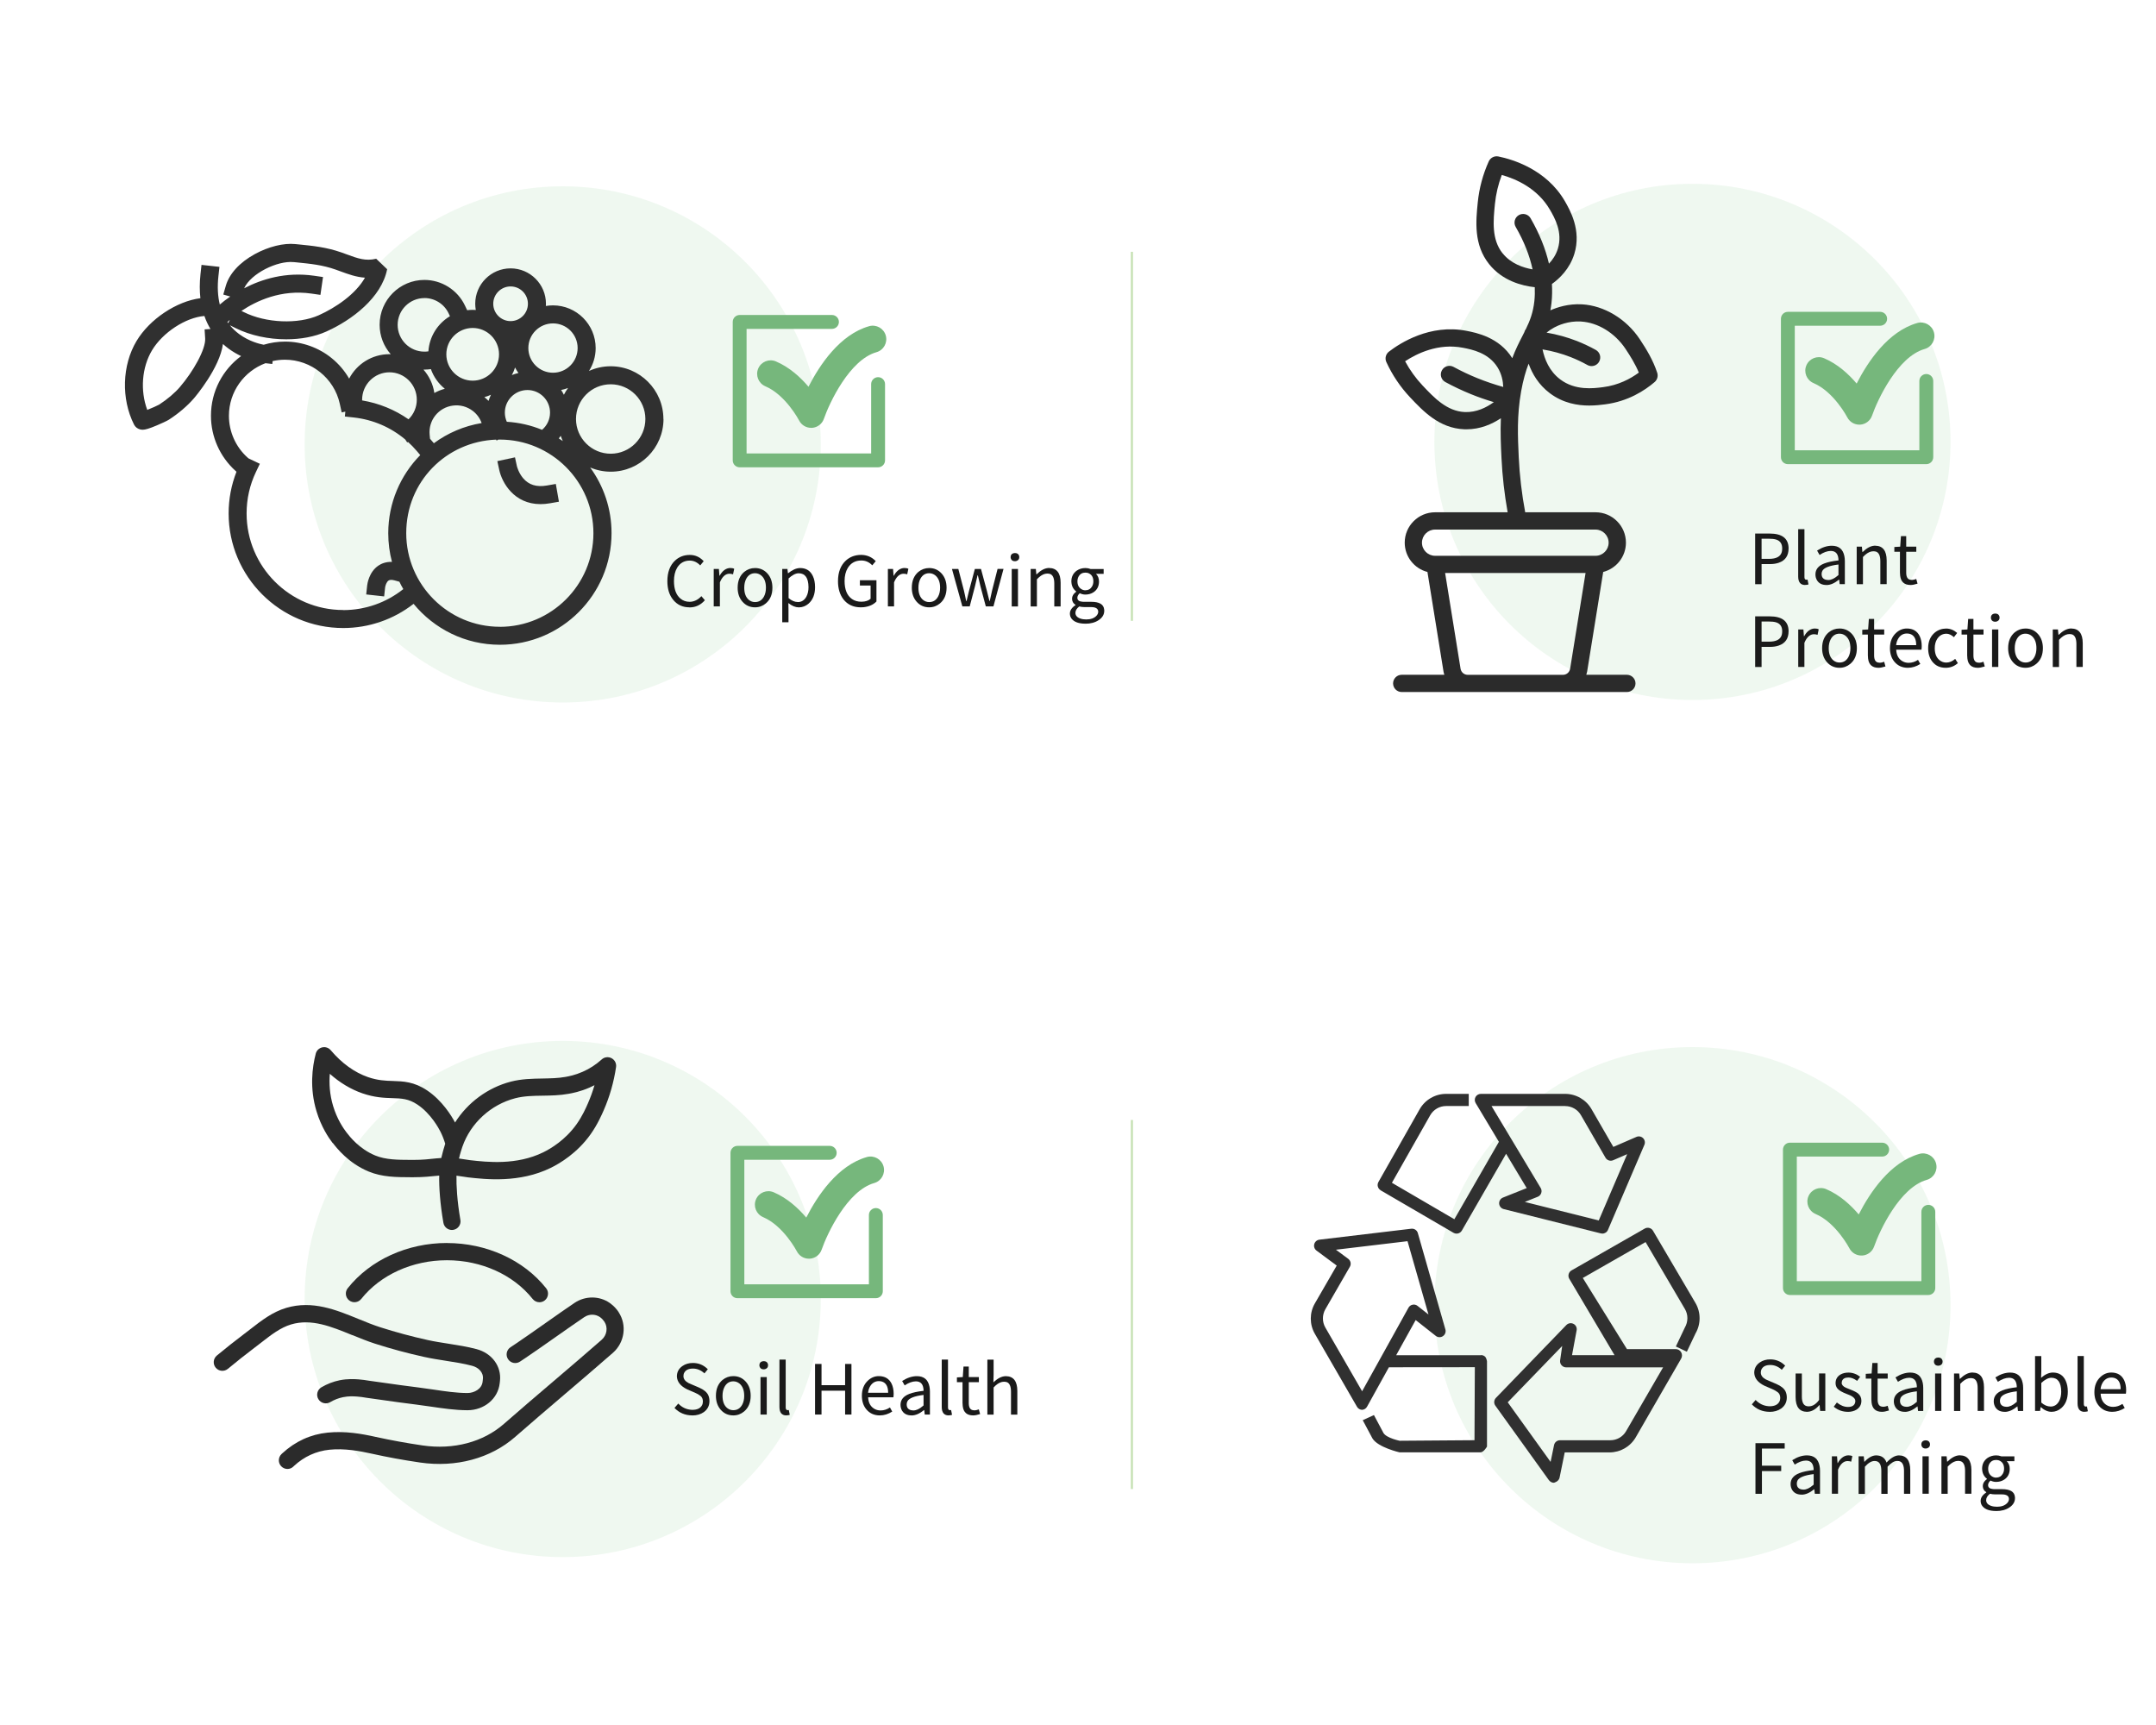 <?xml version="1.0" encoding="UTF-8"?>
<svg id="_圖層_1" data-name="圖層 1" xmlns="http://www.w3.org/2000/svg" viewBox="0 0 500 400">
  <defs>
    <style>
      .cls-1 {
        fill: none;
        stroke: #c7e2b5;
        stroke-miterlimit: 10;
        stroke-width: .5px;
      }

      .cls-2 {
        fill: #303030;
      }

      .cls-3 {
        fill: #76b77c;
      }

      .cls-4 {
        fill: #2b2b2b;
      }

      .cls-5 {
        fill: #1a1a1a;
      }

      .cls-6 {
        fill: #d8efd9;
        opacity: .4;
      }
    </style>
  </defs>
  <circle class="cls-6" cx="392.5" cy="302.65" r="59.85"/>
  <circle class="cls-6" cx="130.5" cy="301.22" r="59.85"/>
  <circle class="cls-6" cx="392.5" cy="102.47" r="59.85"/>
  <circle class="cls-6" cx="130.5" cy="103.05" r="59.85"/>
  <g>
    <path class="cls-4" d="M77.19,265.05c.89,1.15,3.6,4.66,8.31,6.61,3.14,1.3,6.43,1.31,9.62,1.32h.86c2.04.01,4-.19,5.88-.38-.06,2.68.2,6.54.97,10.95.17.97,1.01,1.66,1.97,1.66.11,0,.23,0,.34-.03,1.09-.19,1.82-1.22,1.63-2.31-.76-4.39-.96-8-.91-10.25.6.07,1.13.16,1.6.23.41.07.76.12,1.06.16,4.18.47,11.96,1.34,19.2-2.2,2.12-1.04,6.15-3.43,9.25-7.8,1.6-2.25,2.6-4.56,3.03-5.54,1.4-3.2,2.36-6.58,2.87-10.04.12-.83-.29-1.65-1.04-2.05-.74-.39-1.66-.29-2.28.28-1.33,1.2-2.82,2.17-4.43,2.87-1.77.78-3.24,1.05-3.95,1.18-1.75.32-3.52.34-5.4.38-2.36.04-4.8.08-7.29.72-5.37,1.39-10.04,4.87-12.95,9.48-.78-1.47-2.95-5.09-6.52-7.47-3.01-2-5.49-2.08-7.88-2.16-1.73-.05-3.51-.11-5.8-.9-3.13-1.09-6.04-3.18-8.64-6.24-.48-.57-1.24-.82-1.97-.65-.73.17-1.3.72-1.49,1.44-.82,3.13-1.46,8,.17,13.38,1.09,3.61,2.82,6.17,3.75,7.37ZM106.6,267.98c.18-.63.37-1.31.62-2.04,0-.02.01-.04.02-.05,1.9-5.46,6.59-9.76,12.26-11.23,2.02-.52,4.12-.56,6.35-.59,1.95-.03,3.97-.06,6.04-.44.79-.14,2.65-.48,4.85-1.45.38-.17.76-.35,1.13-.54-.42,1.44-.93,2.85-1.53,4.22-.41.95-1.27,2.92-2.63,4.83-2.59,3.64-5.96,5.65-7.74,6.52-6.19,3.02-12.96,2.27-17,1.81-.24-.03-.52-.08-.85-.13-.48-.08-1.04-.17-1.68-.25.06-.22.11-.44.17-.65ZM76.49,249c2.33,2.07,4.86,3.59,7.54,4.52,2.86.99,5.05,1.06,6.98,1.12,2.16.07,3.72.12,5.79,1.49,3.14,2.09,4.99,5.58,5.33,6.25.46.91.83,1.86,1.12,2.83-.2.61-.35,1.17-.5,1.69-.15.53-.29,1.08-.41,1.62-.24.02-.48.04-.73.06h-.13c-1.87.21-3.65.39-5.48.38h-.88c-2.8-.01-5.69-.02-8.1-1.02-3.72-1.54-5.94-4.41-6.67-5.36-.76-.99-2.18-3.09-3.09-6.09-.83-2.73-.95-5.32-.77-7.52Z"/>
    <path class="cls-4" d="M81.71,309.58c1.71.7,3.48,1.42,5.24,1.99,3.73,1.2,7.57,2.23,11.42,3.08,1.67.37,3.36.63,5.01.89,2.14.33,4.17.65,6.13,1.17,1.36.36,2.66,1.45,2.48,3.07l-.07.63c-.18,1.64-1.92,2.61-3.51,2.61h-.02c-2.58-.01-5.11-.39-7.79-.79-1.16-.17-2.33-.34-3.5-.49-2.8-.34-5.66-.75-8.42-1.14l-3.21-.45-.19-.03c-.42-.07-1.19-.2-2.17-.27-.99-.06-2.49-.16-4.34.21-1.47.3-2.9.85-4.23,1.63-.95.56-1.27,1.79-.71,2.74.56.95,1.79,1.27,2.74.71.95-.56,1.96-.95,3-1.16,1.32-.27,2.45-.2,3.27-.14.77.05,1.39.16,1.76.22.14.02.24.04.31.05l3.2.45c2.78.4,5.66.8,8.5,1.15,1.14.14,2.26.31,3.39.47,2.7.4,5.49.81,8.35.83h.05c3.88,0,7.1-2.65,7.49-6.27l.06-.53c.37-3.39-1.86-6.42-5.43-7.37-2.17-.58-4.39-.92-6.54-1.26-1.65-.26-3.22-.5-4.76-.84-3.72-.82-7.44-1.82-11.06-2.98-1.62-.52-3.24-1.18-4.95-1.88-5.28-2.16-10.75-4.4-16.81-2.61-3.21.95-5.76,2.94-8.23,4.86-.49.38-.98.76-1.47,1.13-2.18,1.64-4.33,3.35-6.41,5.07-.85.71-.97,1.97-.26,2.82.71.85,1.97.96,2.82.26,2.02-1.68,4.13-3.35,6.25-4.95.51-.38,1.01-.78,1.52-1.17,2.27-1.77,4.42-3.44,6.9-4.18,4.71-1.39,9.3.49,14.16,2.48Z"/>
    <path class="cls-4" d="M143.5,304.3c-.51-.78-1.14-1.45-1.87-2-.08-.06-.15-.11-.23-.17-2.39-1.67-5.66-1.68-8.13-.03-1.68,1.12-4.31,2.97-6.85,4.76-2.52,1.77-5.12,3.6-6.75,4.69l-1.29.86c-.92.61-1.17,1.85-.55,2.77.61.92,1.85,1.17,2.77.55l1.29-.86c1.67-1.12,4.3-2.96,6.83-4.74,2.53-1.77,5.14-3.61,6.78-4.71,1.11-.75,2.57-.75,3.63-.01l.11.08c.36.27.67.61.93,1,.86,1.31.59,3.11-.63,4.18-3.15,2.77-7.3,6.31-11.31,9.73-4.02,3.43-8.19,6.98-11.37,9.78-4.8,4.22-11.67,6.04-18.83,5-3.81-.56-7.37-1.21-10.88-1.98-3.26-.73-7.14-1.41-11.15-1-3.97.4-7.51,2.02-10.54,4.81l-.19.18c-.79.77-.81,2.04-.04,2.83.39.4.91.61,1.43.61s1.01-.19,1.39-.57l.12-.12c2.37-2.19,5.14-3.45,8.23-3.77,3.44-.35,6.92.27,9.87.93,3.6.8,7.25,1.47,11.16,2.04,8.32,1.21,16.36-.96,22.05-5.95,3.16-2.78,7.31-6.32,11.32-9.74,4.02-3.43,8.17-6.97,11.35-9.76,2.71-2.38,3.28-6.42,1.33-9.39Z"/>
    <path class="cls-4" d="M103.65,288.23c-9.19,0-17.79,3.92-23.01,10.49-.69.86-.54,2.12.32,2.81.87.69,2.12.54,2.81-.32,4.47-5.62,11.9-8.98,19.88-8.98s15.41,3.36,19.88,8.98c.4.5.98.76,1.57.76.44,0,.88-.14,1.24-.43.86-.69,1.01-1.95.32-2.81-5.22-6.57-13.82-10.49-23.01-10.49Z"/>
  </g>
  <path class="cls-4" d="M354.5,84.33c.85,2.37,2.33,4.9,4.94,6.86,3.08,2.31,6.42,2.85,9.11,2.85,1.48,0,2.77-.16,3.69-.28,5.31-.68,9.18-3.19,11.49-5.17.61-.53.85-1.37.6-2.14-.96-2.94-2.51-5.48-4.05-7.8-3.12-4.69-8.25-7.79-13.39-8.08-3.14-.18-5.78.69-7.34,1.39.1-.55.19-1.12.26-1.73.16-1.44.18-2.91.1-4.38,1.74-1.25,4.11-3.48,5.19-6.96,1.71-5.5-1.03-10.22-2.19-12.24-4.3-7.42-12.22-9.72-15.43-10.37-.91-.18-1.83.29-2.22,1.14-1.37,3.04-2.22,6.23-2.55,9.5-.44,4.38-.98,9.82,2.65,14.35,3.08,3.84,7.57,5,10.57,5.33.04,1.08.02,2.14-.09,3.19-.3,2.72-1.03,4.58-1.97,6.51,0,0,0,0,0,0-.18.21-.29.47-.36.73-.14.28-.28.56-.43.85-.78,1.52-1.61,3.14-2.37,5.18-3.03-4.87-8.37-5.91-10.65-6.35-8.43-1.63-15.36,2.84-17.95,4.83-.74.57-.99,1.57-.6,2.42,1.39,3.02,3.24,5.77,5.49,8.16,3.02,3.2,6.77,7.19,12.56,7.42.18,0,.36.01.53.01,3.2,0,5.91-1.19,7.98-2.57-.14,3.24,0,6.25.14,9.2.2,4.22.69,8.45,1.43,12.61h-16.83c-3.88,0-7.04,3.16-7.04,7.04,0,3.27,2.24,6.02,5.27,6.8l3.72,23.06c.04.27.12.52.2.78h-9.89c-1.1,0-2,.9-2,2s.9,2,2,2h52.22c1.1,0,2-.9,2-2s-.9-2-2-2h-9.41c.08-.25.15-.51.2-.78l3.72-23.06c3.03-.79,5.27-3.53,5.27-6.8,0-3.88-3.16-7.04-7.04-7.04h-16.32c-.79-4.22-1.3-8.52-1.5-12.8-.22-4.73-.45-9.62.56-15.26.47-2.64,1.07-4.68,1.73-6.41ZM366.66,74.56c3.9.22,7.84,2.64,10.29,6.3,1.14,1.71,2.29,3.55,3.11,5.54-1.93,1.43-4.73,2.93-8.32,3.38-2.24.29-6.42.82-9.9-1.8-2.57-1.93-3.65-4.74-4.11-6.96,2.24.37,4.42.96,6.51,1.78,1.33.52,2.64,1.14,3.9,1.84.31.17.64.25.97.25.7,0,1.38-.37,1.75-1.03.54-.97.19-2.18-.78-2.72-1.41-.78-2.89-1.48-4.39-2.07-2.26-.88-4.62-1.53-7.03-1.94.55-.44,1.14-.84,1.76-1.18.88-.48,3.26-1.57,6.23-1.4ZM348.48,58.76c-2.61-3.25-2.17-7.61-1.79-11.46.23-2.29.76-4.55,1.59-6.73,3.15.88,8.26,3.03,11.17,8.07,1.06,1.82,3.02,5.22,1.83,9.05-.45,1.44-1.23,2.57-2.06,3.45-.79-3.44-2.2-6.96-4.26-10.53-.55-.96-1.78-1.28-2.73-.73s-1.28,1.78-.73,2.73c1.95,3.37,3.24,6.66,3.92,9.85-2.16-.37-5.02-1.32-6.93-3.71ZM340.38,156.48c-.83,0-1.53-.6-1.66-1.42l-3.58-22.19h32.57l-3.58,22.19c-.13.82-.83,1.42-1.66,1.42h-22.09ZM373.06,125.84c0,1.67-1.36,3.04-3.04,3.04h-37.21c-1.67,0-3.04-1.36-3.04-3.04s1.36-3.04,3.04-3.04h19.23s0,0,0,0c0,0,0,0,0,0h17.98c1.67,0,3.04,1.36,3.04,3.04ZM339.72,95.55c-4.17-.17-7.17-3.36-9.82-6.17-1.58-1.68-2.94-3.56-4.04-5.61,2.74-1.8,7.71-4.24,13.42-3.13,2.07.4,5.92,1.15,8.03,4.56.95,1.54,1.26,3.16,1.31,4.53-2.04-.57-4.05-1.25-6-2.04-1.88-.76-3.74-1.64-5.52-2.61-.97-.53-2.18-.17-2.71.8-.53.97-.17,2.18.8,2.71,1.91,1.04,3.91,1.98,5.92,2.8,1.74.71,3.52,1.32,5.32,1.86-1.68,1.23-4.02,2.41-6.71,2.3Z"/>
  <g>
    <path class="cls-2" d="M320.18,276.01l16.91,9.86c.22.13.46.19.71.19.12,0,.24-.02.36-.05.36-.1.67-.33.86-.66l10.26-17.81,4.78,7.96-5.51,2.2c-.57.23-.92.79-.88,1.4.04.61.47,1.12,1.06,1.27l22.54,5.64c.11.03.23.04.34.04.55,0,1.07-.33,1.29-.85l8.45-19.73c.23-.53.11-1.15-.3-1.55-.41-.41-1.03-.52-1.55-.29l-5.35,2.32-5.07-8.78c-1.25-2.17-3.59-3.52-6.1-3.52h-19.55c-.51,0-.98.27-1.23.71-.25.44-.24.98.02,1.42l5.39,8.99-10.33,17.95-14.48-8.45,8.88-15.66c.75-1.32,2.16-2.14,3.68-2.14h5.26v-2.82h-5.26c-2.53,0-4.88,1.37-6.13,3.57l-9.56,16.87c-.38.67-.15,1.52.52,1.91ZM362.98,256.48c1.51,0,2.91.81,3.66,2.11l5.69,9.86c.36.62,1.12.87,1.78.59l3.25-1.41-6.59,15.37-17.15-4.29,3-1.2c.38-.15.68-.47.81-.86.13-.39.09-.82-.13-1.18l-11.4-19h17.06Z"/>
    <path class="cls-2" d="M343.43,314.25h-19.64l4.52-8.15,4.66,3.67c.48.38,1.15.4,1.66.06.51-.34.74-.97.57-1.56l-6.39-22.34c-.19-.67-.84-1.09-1.52-1.01l-21.31,2.54c-.57.07-1.05.48-1.19,1.04-.15.56.06,1.15.52,1.49l4.69,3.48-5.07,8.77c-1.26,2.18-1.26,4.87,0,7.05l9.78,16.93c.25.44.72.7,1.22.7,0,0-.13,0-.12,0,.51,0,.98-.28,1.22-.73l5.07-9.14,19.93-.02-.08,16.93-17.35.13s-3.02-.61-3.75-1.79l-2.22-4.17-2.6,1.19,2.27,4.25c1.29,2.07,6.28,3.21,6.28,3.21h18.74c.79,0,1.53-1.34,1.53-1.34v-19.82s-.15-.74-.41-1c-.26-.26-.62-.41-1-.39ZM315.89,322.61l-8.53-14.78c-.75-1.3-.75-2.92,0-4.23l5.69-9.86c.36-.62.19-1.41-.38-1.84l-2.85-2.11,16.6-1.98,4.86,17-2.54-2c-.32-.26-.75-.36-1.15-.27-.41.08-.75.34-.95.7l-10.75,19.37Z"/>
    <path class="cls-2" d="M393.18,302.11l-9.83-16.72c-.39-.66-1.24-.89-1.91-.51l-16.99,9.71c-.33.19-.56.49-.66.86-.1.36-.05.75.14,1.07l10.5,17.72h-9.86l1.08-5.82c.09-.6-.22-1.19-.77-1.45-.55-.27-1.2-.15-1.62.28l-16.34,16.9c-.47.49-.53,1.25-.13,1.8l12.39,17.24c.27.37.71.64,1.15.64.1,0,1.16-.29,1.35-1.17l1.2-5.87h10.38c2.52,0,4.84-1.34,6.1-3.52l10.52-18.23c.26-.46.26-1.02,0-1.48-.27-.46-.76-.73-1.29-.72h-11.28l-10.24-16.5,14.56-8.32,9.12,15.52c.77,1.31.78,2.94-.04,4.35l-2.06,4.34,2.55,1.21,2.01-4.24c1.27-2.19,1.26-4.91-.03-7.09ZM373.46,333.97h-11.68c-.67,0-1.25.47-1.38,1.13l-.8,3.89-9.94-13.82,12.63-13.06-.48,3.35c-.06.41.06.82.34,1.13.27.31.68.49,1.08.48h22.46l-8.58,14.79c-.75,1.31-2.15,2.11-3.66,2.11Z"/>
  </g>
  <g>
    <path class="cls-2" d="M153.85,97.16c0-6.74-5.48-12.23-12.23-12.23-1.79,0-3.49.39-5.03,1.09.98-1.53,1.55-3.35,1.55-5.31,0-5.46-4.44-9.9-9.9-9.9-.56,0-1.11.05-1.65.14.01-.17.02-.34.02-.52,0-4.52-3.68-8.2-8.2-8.2s-8.2,3.68-8.2,8.2c0,.5.05.98.13,1.45-.24-.02-.48-.03-.72-.03-.43,0-.86.03-1.28.08l-.52-1.09c-1.71-3.6-5.4-5.93-9.39-5.93-5.73,0-10.39,4.66-10.39,10.39,0,2.62.97,5.01,2.57,6.83-.1,0-.2,0-.31,0-4.05,0-7.58,2.3-9.33,5.67-1.04-1.81-2.41-3.42-4.05-4.75-3.05-2.48-6.9-3.84-10.83-3.84-1.72,0-3.37.26-4.94.73-.92-.17-3.37-.77-5.66-2.45-.83-.61-1.55-1.3-2.18-2.07l1.36.68c3.43,1.71,7.64,2.58,11.71,2.58,3.34,0,6.59-.59,9.25-1.78,6-2.68,12.86-7.9,14.15-14.47l-2.54-2.43c-2.45.59-4.26-.07-6.76-.99-.41-.15-.83-.31-1.27-.46-3.5-1.23-6.61-1.54-9.9-1.87l-.81-.08c-2.73-.28-6.24.59-9.4,2.32-3.54,1.94-5.93,4.56-6.74,7.37l-.58,2.01,1.62.46c-.99.68-1.8,1.32-2.43,1.86-.48-1.96-.59-4.18-.31-6.66l.23-2.08-4.16-.46-.23,2.08c-.23,2.09-.22,3.97-.03,5.65-5.53.71-11.78,4.85-14.81,9.93-3.36,5.61-3.59,13.4-.58,19.37.27.54.77.95,1.37,1.11.19.05.39.09.62.09.62,0,1.49-.25,3.28-1,.83-.35,2.33-1.02,2.8-1.32,2.25-1.45,4.31-3.21,5.82-4.96.27-.31,5.99-7.04,6.73-12.6.44.4.89.76,1.33,1.09.97.71,1.95,1.27,2.88,1.71-4.24,3.13-6.99,8.16-6.99,13.83,0,4.87,2.08,9.53,5.7,12.79l.22.2c-1.2,3.07-1.82,6.32-1.82,9.67,0,14.65,11.92,26.57,26.57,26.57,5.95,0,11.67-1.98,16.32-5.61,4.75,5.79,11.96,9.49,20.02,9.49,14.27,0,25.89-11.61,25.89-25.89,0-5.68-1.84-10.95-4.96-15.22,1.47.63,3.09.98,4.78.98,6.74,0,12.23-5.48,12.23-12.23ZM68.07,60.77l.82.08c3.17.32,5.9.59,8.94,1.66.41.14.82.29,1.21.44,1.76.64,3.55,1.3,5.6,1.44-2.14,3.81-6.81,6.96-10.71,8.71-4.78,2.14-12.26,1.83-17.39-.73l-.55-.27c3.43-2.31,9.18-5.04,16.25-4.02l2.07.3.6-4.14-2.07-.3c-6.6-.95-12.17.8-16.22,2.91,1.56-3.45,7.75-6.45,11.46-6.07ZM53.31,74.14l-.39.79c-.06-.09-.12-.17-.18-.26.13-.13.33-.31.57-.52ZM41.79,89.67c-1.24,1.45-2.98,2.92-4.88,4.15-.38.22-1.7.81-2.76,1.23-1.66-4.48-1.27-9.84,1.1-13.81,2.47-4.13,7.78-7.61,12.15-7.97.39,1.12.87,2.12,1.41,3.02l-1.36.09.13,2.09c.16,2.56-2.88,7.81-5.8,11.2ZM149.67,97.16c0,4.44-3.61,8.05-8.04,8.05s-8.05-3.61-8.05-8.05,3.61-8.05,8.05-8.05,8.04,3.61,8.04,8.05ZM99.93,85.6c.64,1.8,1.77,3.37,3.23,4.55-.86.23-1.68.56-2.43.98-.3-2.06-1.21-3.93-2.53-5.43.08,0,.16,0,.25,0,.5,0,1-.04,1.49-.11ZM130.77,91.54c-.19-.39-.4-.76-.64-1.11.56-.11,1.1-.26,1.61-.46-.36.5-.69,1.02-.97,1.57ZM119.45,85.22c.23.45.49.87.78,1.27-.52.12-1.03.28-1.52.48.3-.56.55-1.15.74-1.76ZM113.3,92.96c-.3-.31-.63-.6-.97-.87.53-.14,1.04-.33,1.53-.55-.22.46-.41.93-.56,1.43ZM100.61,102.77l-.81-.95s-.05-.05-.07-.08l-.09-.93c-.32-3.35,2.05-6.32,5.39-6.76,1.65-.22,3.29.22,4.61,1.23.96.73,1.66,1.71,2.06,2.82-4.1.68-7.87,2.31-11.08,4.68ZM117.53,97.79c-.29-.66-.45-1.38-.45-2.11,0-2.89,2.35-5.24,5.24-5.24s5.24,2.35,5.24,5.24c0,1.54-.67,2.99-1.85,3.99-2.55-1.05-5.3-1.69-8.18-1.87ZM130.04,101.06c.14.41.3.81.48,1.21-.31-.21-.62-.41-.93-.61.16-.19.31-.39.45-.59ZM133.96,80.71c0,3.15-2.56,5.72-5.71,5.72s-5.72-2.56-5.72-5.72,2.56-5.72,5.72-5.72,5.71,2.56,5.71,5.72ZM118.41,66.42c2.22,0,4.02,1.8,4.02,4.02s-1.81,4.02-4.02,4.02-4.02-1.8-4.02-4.02,1.81-4.02,4.02-4.02ZM115.73,82.16c0,3.37-2.74,6.11-6.11,6.11s-6.11-2.74-6.11-6.11,2.74-6.11,6.11-6.11,6.11,2.74,6.11,6.11ZM98.43,69.11c2.39,0,4.59,1.39,5.61,3.55l.31.66c-2.82,1.69-4.77,4.68-5,8.15-.3.05-.61.07-.92.07-3.43,0-6.21-2.79-6.21-6.21s2.79-6.21,6.21-6.21ZM90.31,86.33c3.5,0,6.35,2.85,6.35,6.35,0,1.73-.7,3.37-1.92,4.55-3.2-2.23-6.86-3.73-10.76-4.38,0-.06,0-.12,0-.17,0-3.5,2.85-6.35,6.35-6.35ZM79.58,141.45c-12.35,0-22.39-10.05-22.39-22.39,0-3.37.73-6.61,2.17-9.63l.9-1.89-2.63-1.25-.23-.2c-2.74-2.46-4.31-5.99-4.31-9.68,0-5.58,3.53-10.34,8.47-12.19l1.59.18.07-.67c.92-.21,1.88-.32,2.87-.32,6.05,0,11.4,4.28,12.7,10.18l.45,2.04.84-.18v.08s-.1,1.05-.1,1.05l2.08.23c4.43.49,8.56,2.27,11.93,5.11l.45.68.18-.12c.71.64,1.38,1.33,2.01,2.07l.83.98c-4.59,4.67-7.42,11.07-7.42,18.12,0,2.29.3,4.52.86,6.64-1.43-.04-2.47.41-3.15.87-2.21,1.5-2.56,4.28-2.6,4.6l-.22,2.08,4.16.46.22-2.08c.05-.38.31-1.28.8-1.6.3-.2.77-.21,1.42-.03l1.09.3c.28.58.58,1.15.91,1.71-3.95,3.15-8.84,4.87-13.93,4.87ZM115.92,145.34c-11.97,0-21.71-9.74-21.71-21.71s9.27-21.23,20.84-21.69l.12.22.4-.23c.11,0,.22,0,.34,0,11.97,0,21.71,9.74,21.71,21.71s-9.74,21.71-21.71,21.71Z"/>
    <path class="cls-2" d="M126.84,112.58c-2.4.42-4.21-.14-5.53-1.7-1.06-1.26-1.42-2.72-1.44-2.8l-.44-2.03-4.09.88.44,2.04c.63,2.93,3.41,7.93,9.57,7.93.69,0,1.43-.06,2.21-.2l2.06-.36-.72-4.12-2.06.36Z"/>
  </g>
  <g>
    <path class="cls-5" d="M159.88,140.83c-1.56,0-2.82-.58-3.77-1.75-.9-1.1-1.34-2.54-1.34-4.31,0-2.06.59-3.66,1.78-4.78.94-.88,2.08-1.31,3.42-1.31,1.19,0,2.21.43,3.08,1.3.05.06.1.11.14.16l-.8.97c-.71-.74-1.51-1.11-2.41-1.12-1.29,0-2.28.56-2.95,1.67-.49.83-.73,1.86-.73,3.08,0,1.86.5,3.22,1.5,4.06.6.5,1.32.75,2.14.75,1.01-.01,1.92-.45,2.72-1.31l.81.94c-.96,1.11-2.16,1.67-3.59,1.67Z"/>
    <path class="cls-5" d="M165.52,140.62v-8.69h1.2l.12,1.58h.05c.57-1.03,1.28-1.62,2.12-1.77.11-.02.23-.03.34-.03.39,0,.69.06.92.19l-.27,1.28c-.25-.09-.53-.14-.84-.14-.71,0-1.32.41-1.83,1.23-.14.23-.26.48-.38.77v5.58h-1.45Z"/>
    <path class="cls-5" d="M175.1,140.83c-1.17,0-2.14-.43-2.91-1.3-.75-.85-1.12-1.94-1.12-3.25,0-1.58.51-2.81,1.53-3.67.73-.59,1.56-.89,2.5-.89,1.18,0,2.15.44,2.92,1.31.74.85,1.11,1.94,1.11,3.25,0,1.57-.51,2.79-1.53,3.64-.72.6-1.55.91-2.5.91ZM175.1,139.61c.92,0,1.61-.43,2.08-1.3.3-.57.45-1.25.45-2.03,0-1.28-.36-2.23-1.09-2.84-.42-.34-.9-.52-1.44-.52-.91,0-1.59.44-2.05,1.31-.3.57-.45,1.26-.45,2.05,0,1.32.38,2.28,1.12,2.86.4.31.85.47,1.38.47Z"/>
    <path class="cls-5" d="M181.41,144.28v-12.34h1.2l.12.98h.05c.98-.79,1.9-1.19,2.77-1.2,1.4,0,2.39.62,2.97,1.88.33.7.5,1.55.5,2.55,0,1.66-.5,2.92-1.48,3.8-.67.59-1.43.89-2.3.89-.79-.01-1.59-.34-2.41-1l.03,1.52v2.94h-1.45ZM185.01,139.61c.89,0,1.56-.43,2.02-1.3.31-.59.47-1.31.47-2.16-.02-2.14-.78-3.21-2.28-3.22-.71.01-1.49.41-2.34,1.2v4.56c.71.6,1.42.91,2.14.91Z"/>
    <path class="cls-5" d="M199.63,140.83c-1.71,0-3.05-.61-4.02-1.84-.84-1.09-1.27-2.5-1.27-4.22,0-2.07.61-3.67,1.84-4.8.96-.86,2.14-1.3,3.53-1.3,1.35.01,2.48.5,3.39,1.45l-.81.97c-.72-.75-1.56-1.12-2.53-1.12-1.39,0-2.43.57-3.14,1.72-.5.82-.75,1.83-.75,3.03,0,1.99.57,3.39,1.72,4.19.61.42,1.34.62,2.19.62.93-.01,1.64-.24,2.12-.69v-3.06h-2.48v-1.23h3.84v4.92c-.72.75-1.71,1.19-2.98,1.33-.22.02-.44.03-.66.03Z"/>
    <path class="cls-5" d="M205.91,140.62v-8.69h1.2l.12,1.58h.05c.57-1.03,1.28-1.62,2.12-1.77.11-.02.23-.03.34-.03.39,0,.69.06.92.19l-.27,1.28c-.25-.09-.53-.14-.84-.14-.71,0-1.32.41-1.83,1.23-.14.23-.26.48-.38.77v5.58h-1.45Z"/>
    <path class="cls-5" d="M215.49,140.83c-1.17,0-2.14-.43-2.91-1.3-.75-.85-1.12-1.94-1.12-3.25,0-1.58.51-2.81,1.53-3.67.73-.59,1.56-.89,2.5-.89,1.18,0,2.15.44,2.92,1.31.74.85,1.11,1.94,1.11,3.25,0,1.57-.51,2.79-1.53,3.64-.72.6-1.55.91-2.5.91ZM215.49,139.61c.92,0,1.61-.43,2.08-1.3.3-.57.45-1.25.45-2.03,0-1.28-.36-2.23-1.09-2.84-.42-.34-.9-.52-1.44-.52-.91,0-1.59.44-2.05,1.31-.3.57-.45,1.26-.45,2.05,0,1.32.38,2.28,1.12,2.86.4.31.85.47,1.38.47Z"/>
    <path class="cls-5" d="M223.18,140.62l-2.41-8.69h1.48l1.3,5.03c.04.22.11.55.22.98.14.64.23,1.11.3,1.44h.08c.24-1.01.44-1.82.59-2.42l1.34-5.03h1.42l1.36,5.03c.08.33.2.82.36,1.45.11.44.2.76.25.97h.06c.08-.34.2-.85.34-1.52.09-.41.16-.71.2-.91l1.28-5.03h1.38l-2.34,8.69h-1.77l-1.25-4.69c-.07-.26-.27-1.09-.59-2.5h-.08c-.22,1-.42,1.84-.59,2.53l-1.22,4.66h-1.72Z"/>
    <path class="cls-5" d="M235.37,130.14c-.46,0-.77-.19-.92-.56-.05-.12-.08-.25-.08-.38,0-.47.21-.77.64-.91.12-.03.24-.05.36-.05.48,0,.8.19.95.58.04.12.06.25.06.38,0,.42-.2.7-.59.86-.14.05-.28.08-.42.08ZM234.63,140.62v-8.69h1.45v8.69h-1.45Z"/>
    <path class="cls-5" d="M239.02,140.62v-8.69h1.2l.12,1.25h.05c.95-.93,1.86-1.42,2.75-1.47h.17c1.76.02,2.65,1.16,2.66,3.41v5.5h-1.47v-5.31c0-1.24-.33-1.98-.98-2.22-.2-.06-.42-.09-.66-.09-.62,0-1.26.29-1.91.86-.15.14-.31.29-.48.47v6.3h-1.45Z"/>
    <path class="cls-5" d="M251.73,144.62c-1.53,0-2.59-.38-3.19-1.12-.28-.35-.42-.76-.42-1.22,0-.74.44-1.39,1.3-1.95v-.08c-.52-.31-.79-.79-.8-1.42,0-.6.31-1.13.92-1.58.02-.01.04-.02.05-.03v-.06c-.68-.54-1.05-1.24-1.11-2.09-.01-.09-.02-.18-.02-.25,0-1.08.43-1.92,1.28-2.52.58-.39,1.24-.58,1.98-.58.41,0,.81.07,1.2.22h3.03v1.12h-1.78c.47.46.7,1.05.7,1.78,0,1.1-.43,1.94-1.28,2.5-.54.35-1.17.53-1.88.53-.44,0-.87-.1-1.3-.31-.37.33-.55.68-.56,1.05,0,.55.38.86,1.14.92.12.01.25.02.38.02h1.7c1.88,0,2.88.59,3,1.78,0,.09.02.19.02.28,0,.89-.43,1.61-1.3,2.19-.82.55-1.85.83-3.08.83ZM251.93,143.64c1.02,0,1.8-.28,2.34-.84.28-.3.42-.62.42-.95,0-.62-.43-.98-1.28-1.06-.16-.01-.32-.02-.5-.02h-1.5c-.37,0-.74-.05-1.12-.14-.58.44-.88.93-.89,1.47,0,.62.38,1.07,1.16,1.34.4.14.85.2,1.38.2ZM251.73,136.87c.66,0,1.16-.28,1.5-.84.22-.35.33-.76.33-1.22,0-.86-.31-1.47-.94-1.81-.27-.15-.57-.22-.89-.22-.72,0-1.25.3-1.59.91-.18.32-.27.7-.27,1.12,0,.82.3,1.42.91,1.8.29.18.61.27.95.27Z"/>
  </g>
  <g>
    <path class="cls-5" d="M407.04,135.45v-11.73h3.34c2.88,0,4.34,1.1,4.41,3.3v.16c0,1.69-.76,2.79-2.27,3.31-.59.21-1.28.31-2.05.31h-1.94v4.66h-1.5ZM408.54,129.59h1.73c1.69,0,2.67-.54,2.95-1.61.06-.24.09-.51.09-.81,0-1.07-.46-1.75-1.38-2.05-.45-.14-1.03-.2-1.73-.2h-1.67v4.67Z"/>
    <path class="cls-5" d="M418.57,135.65c-1.02-.02-1.54-.67-1.55-1.94v-11h1.45v11.11c0,.4.15.6.42.61.1,0,.2-.01.3-.03l.22,1.12c-.23.08-.51.12-.84.12Z"/>
    <path class="cls-5" d="M423.57,135.65c-1,0-1.72-.35-2.17-1.06-.25-.41-.38-.87-.38-1.39,0-1.16.67-2,2.02-2.53.81-.32,1.92-.56,3.33-.72-.02-1.46-.62-2.19-1.78-2.2-.82.01-1.69.32-2.61.94l-.58-1.02c1.17-.75,2.31-1.12,3.42-1.12,1.62,0,2.59.8,2.91,2.41.07.35.11.74.11,1.16v5.34h-1.2l-.12-1.05h-.05c-1.01.83-1.97,1.25-2.89,1.25ZM423.99,134.5c.69,0,1.42-.34,2.2-1.02.06-.05.12-.1.17-.14v-2.44c-2.12.26-3.38.76-3.75,1.5-.1.21-.16.44-.16.69,0,.76.36,1.21,1.08,1.36.15.03.3.05.45.05Z"/>
    <path class="cls-5" d="M430.59,135.45v-8.69h1.2l.12,1.25h.05c.95-.93,1.86-1.42,2.75-1.47h.17c1.76.02,2.65,1.16,2.66,3.41v5.5h-1.47v-5.31c0-1.24-.33-1.98-.98-2.22-.2-.06-.42-.09-.66-.09-.62,0-1.26.29-1.91.86-.15.14-.31.29-.48.47v6.3h-1.45Z"/>
    <path class="cls-5" d="M443.09,135.65c-1.44,0-2.25-.71-2.42-2.14-.03-.24-.05-.49-.05-.75v-4.81h-1.3v-1.11l1.36-.08.17-2.44h1.22v2.44h2.34v1.19h-2.34v4.84c0,.96.3,1.51.91,1.64.13.03.28.05.44.05.26,0,.59-.08.98-.23l.3,1.09c-.67.21-1.2.31-1.61.31Z"/>
    <path class="cls-5" d="M407.04,154.65v-11.73h3.34c2.88,0,4.34,1.1,4.41,3.3v.16c0,1.69-.76,2.79-2.27,3.31-.59.21-1.28.31-2.05.31h-1.94v4.66h-1.5ZM408.54,148.79h1.73c1.69,0,2.67-.54,2.95-1.61.06-.24.09-.51.09-.81,0-1.07-.46-1.75-1.38-2.05-.45-.14-1.03-.2-1.73-.2h-1.67v4.67Z"/>
    <path class="cls-5" d="M417.03,154.65v-8.69h1.2l.12,1.58h.05c.57-1.03,1.28-1.62,2.12-1.77.11-.02.23-.03.34-.03.38,0,.69.06.92.19l-.27,1.28c-.25-.09-.53-.14-.84-.14-.71,0-1.32.41-1.83,1.23-.14.23-.26.48-.38.77v5.58h-1.45Z"/>
    <path class="cls-5" d="M426.6,154.85c-1.17,0-2.14-.43-2.91-1.3-.75-.85-1.12-1.94-1.12-3.25,0-1.58.51-2.81,1.53-3.67.73-.59,1.56-.89,2.5-.89,1.18,0,2.15.44,2.92,1.31.74.85,1.11,1.94,1.11,3.25,0,1.57-.51,2.79-1.53,3.64-.72.6-1.55.91-2.5.91ZM426.6,153.63c.92,0,1.61-.43,2.08-1.3.3-.57.45-1.25.45-2.03,0-1.28-.37-2.23-1.09-2.84-.42-.34-.9-.52-1.44-.52-.91,0-1.59.44-2.05,1.31-.3.57-.45,1.26-.45,2.05,0,1.32.38,2.28,1.12,2.86.4.31.85.47,1.38.47Z"/>
    <path class="cls-5" d="M435.65,154.85c-1.44,0-2.25-.71-2.42-2.14-.03-.24-.05-.49-.05-.75v-4.81h-1.3v-1.11l1.36-.08.17-2.44h1.22v2.44h2.34v1.19h-2.34v4.84c0,.96.3,1.51.91,1.64.13.03.28.05.44.05.26,0,.59-.08.98-.23l.3,1.09c-.67.21-1.2.31-1.61.31Z"/>
    <path class="cls-5" d="M442.45,154.85c-1.3,0-2.34-.47-3.12-1.41-.69-.83-1.03-1.88-1.03-3.14,0-1.5.48-2.69,1.44-3.56.73-.67,1.56-1,2.48-1,1.41,0,2.4.59,2.98,1.77.31.66.47,1.43.47,2.31,0,.28-.02.56-.06.83h-5.86c.06,1.21.51,2.08,1.34,2.61.45.29.96.44,1.55.44.78-.01,1.5-.24,2.17-.69l.53.95c-.92.59-1.88.89-2.89.89ZM439.73,149.6h4.66c0-1.45-.49-2.32-1.47-2.61-.22-.06-.45-.09-.69-.09-.82,0-1.47.36-1.95,1.09-.3.46-.48,1-.55,1.61Z"/>
    <path class="cls-5" d="M451.23,154.85c-1.32,0-2.37-.48-3.12-1.45-.64-.82-.95-1.85-.95-3.09,0-1.56.52-2.78,1.56-3.64.76-.61,1.64-.92,2.64-.92.92.01,1.76.35,2.53,1.02l-.75.98c-.59-.53-1.17-.8-1.73-.8-.92,0-1.64.41-2.16,1.22-.38.6-.56,1.32-.56,2.14,0,1.27.38,2.21,1.16,2.81.44.34.95.52,1.53.52.74-.01,1.42-.3,2.05-.86l.62.98c-.8.73-1.74,1.09-2.81,1.09Z"/>
    <path class="cls-5" d="M458.68,154.85c-1.44,0-2.25-.71-2.42-2.14-.03-.24-.05-.49-.05-.75v-4.81h-1.3v-1.11l1.36-.08.17-2.44h1.22v2.44h2.34v1.19h-2.34v4.84c0,.96.3,1.51.91,1.64.13.03.28.05.44.05.26,0,.59-.08.98-.23l.3,1.09c-.67.21-1.2.31-1.61.31Z"/>
    <path class="cls-5" d="M462.71,144.17c-.46,0-.77-.19-.92-.56-.05-.12-.08-.25-.08-.38,0-.47.21-.77.64-.91.12-.03.24-.05.36-.05.48,0,.8.19.95.58.04.12.06.25.06.38,0,.42-.2.7-.59.86-.14.05-.28.08-.42.08ZM461.98,154.65v-8.69h1.45v8.69h-1.45Z"/>
    <path class="cls-5" d="M469.74,154.85c-1.17,0-2.14-.43-2.91-1.3-.75-.85-1.12-1.94-1.12-3.25,0-1.58.51-2.81,1.53-3.67.73-.59,1.56-.89,2.5-.89,1.18,0,2.15.44,2.92,1.31.74.85,1.11,1.94,1.11,3.25,0,1.57-.51,2.79-1.53,3.64-.72.6-1.55.91-2.5.91ZM469.74,153.63c.92,0,1.61-.43,2.08-1.3.3-.57.45-1.25.45-2.03,0-1.28-.37-2.23-1.09-2.84-.42-.34-.9-.52-1.44-.52-.91,0-1.59.44-2.05,1.31-.3.57-.45,1.26-.45,2.05,0,1.32.38,2.28,1.12,2.86.4.31.85.47,1.38.47Z"/>
    <path class="cls-5" d="M476.06,154.65v-8.69h1.2l.12,1.25h.05c.95-.93,1.86-1.42,2.75-1.47h.17c1.76.02,2.65,1.16,2.66,3.41v5.5h-1.47v-5.31c0-1.24-.33-1.98-.98-2.22-.2-.06-.42-.09-.66-.09-.62,0-1.26.29-1.91.86-.15.14-.31.29-.48.47v6.3h-1.45Z"/>
  </g>
  <line class="cls-1" x1="262.5" y1="143.96" x2="262.5" y2="58.39"/>
  <line class="cls-1" x1="262.5" y1="345.28" x2="262.5" y2="259.71"/>
  <g>
    <path class="cls-5" d="M160.53,328.21c-1.64-.01-3.01-.59-4.11-1.73l.88-1.02c.83.87,1.81,1.34,2.92,1.44.11.01.22.02.33.02,1.1,0,1.85-.34,2.23-1.02.16-.28.23-.58.23-.91,0-.29-.05-.54-.14-.76-.09-.21-.23-.4-.42-.55-.19-.15-.39-.28-.6-.4-.21-.11-.47-.24-.77-.38h-.02l-1.69-.73c-1.54-.75-2.34-1.75-2.39-3,0-1.01.43-1.82,1.3-2.42.68-.47,1.48-.7,2.41-.7,1.27,0,2.37.43,3.3,1.3.05.05.1.1.16.16l-.78.95c-.8-.74-1.69-1.11-2.67-1.11s-1.65.31-2,.94c-.14.24-.2.51-.2.8,0,.66.39,1.19,1.17,1.61.17.08.42.2.77.34l1.69.72c1.09.48,1.8,1.06,2.12,1.75.19.41.28.87.28,1.38,0,1.07-.44,1.93-1.31,2.56-.73.51-1.62.77-2.67.77Z"/>
    <path class="cls-5" d="M170.06,328.21c-1.17,0-2.14-.43-2.91-1.3-.75-.85-1.12-1.94-1.12-3.25,0-1.58.51-2.81,1.53-3.67.73-.59,1.56-.89,2.5-.89,1.18,0,2.15.44,2.92,1.31.74.85,1.11,1.94,1.11,3.25,0,1.57-.51,2.79-1.53,3.64-.72.6-1.55.91-2.5.91ZM170.06,327c.92,0,1.61-.43,2.08-1.3.3-.57.45-1.25.45-2.03,0-1.28-.36-2.23-1.09-2.84-.42-.34-.9-.52-1.44-.52-.91,0-1.59.44-2.05,1.31-.3.57-.45,1.26-.45,2.05,0,1.32.38,2.28,1.12,2.86.4.31.85.47,1.38.47Z"/>
    <path class="cls-5" d="M177.11,317.53c-.46,0-.77-.19-.92-.56-.05-.12-.08-.25-.08-.38,0-.47.21-.77.64-.91.12-.03.24-.05.36-.05.48,0,.8.19.95.58.04.12.06.25.06.38,0,.42-.2.7-.59.86-.14.05-.28.08-.42.08ZM176.37,328.01v-8.69h1.45v8.69h-1.45Z"/>
    <path class="cls-5" d="M182.31,328.21c-1.02-.02-1.54-.67-1.55-1.94v-11h1.45v11.11c.01.4.15.6.42.61.1,0,.2,0,.3-.03l.22,1.12c-.23.08-.51.12-.84.12Z"/>
    <path class="cls-5" d="M189.02,328.01v-11.73h1.5v4.92h5.47v-4.92h1.47v11.73h-1.47v-5.53h-5.47v5.53h-1.5Z"/>
    <path class="cls-5" d="M204.03,328.21c-1.3,0-2.34-.47-3.12-1.41-.69-.83-1.03-1.88-1.03-3.14,0-1.5.48-2.69,1.44-3.56.73-.67,1.56-1,2.48-1,1.41,0,2.4.59,2.98,1.77.31.66.47,1.43.47,2.31,0,.28-.02.56-.06.83h-5.86c.06,1.21.51,2.08,1.34,2.61.45.29.96.44,1.55.44.78,0,1.5-.24,2.17-.69l.53.95c-.92.59-1.88.89-2.89.89ZM201.31,322.96h4.66c0-1.45-.49-2.32-1.47-2.61-.22-.06-.45-.09-.69-.09-.82,0-1.47.37-1.95,1.09-.3.46-.48,1-.55,1.61Z"/>
    <path class="cls-5" d="M211.39,328.21c-1,0-1.72-.35-2.17-1.06-.25-.41-.38-.87-.38-1.39,0-1.16.67-2,2.02-2.53.81-.32,1.92-.56,3.33-.72-.02-1.46-.61-2.19-1.78-2.2-.82.01-1.69.32-2.61.94l-.58-1.02c1.17-.75,2.31-1.12,3.42-1.12,1.62,0,2.59.8,2.91,2.41.07.35.11.74.11,1.16v5.34h-1.2l-.12-1.05h-.05c-1.01.83-1.97,1.25-2.89,1.25ZM211.81,327.06c.69,0,1.42-.34,2.2-1.02.06-.05.12-.1.17-.14v-2.44c-2.12.26-3.38.76-3.75,1.5-.1.21-.16.44-.16.69,0,.76.36,1.21,1.08,1.36.15.03.3.05.45.05Z"/>
    <path class="cls-5" d="M219.95,328.21c-1.02-.02-1.54-.67-1.55-1.94v-11h1.45v11.11c.01.4.15.6.42.61.1,0,.2,0,.3-.03l.22,1.12c-.23.08-.51.12-.84.12Z"/>
    <path class="cls-5" d="M225.69,328.21c-1.44,0-2.25-.71-2.42-2.14-.03-.24-.05-.49-.05-.75v-4.81h-1.3v-1.11l1.36-.08.17-2.44h1.22v2.44h2.34v1.19h-2.34v4.84c0,.96.3,1.51.91,1.64.14.03.28.05.44.05.26,0,.59-.08.98-.23l.3,1.09c-.67.21-1.2.31-1.61.31Z"/>
    <path class="cls-5" d="M228.98,328.01v-12.73h1.45v3.48l-.05,1.8c.98-.96,1.94-1.44,2.89-1.45,1.76.02,2.65,1.16,2.66,3.41v5.5h-1.47v-5.31c0-1.24-.33-1.98-.98-2.22-.2-.06-.42-.09-.66-.09-.62,0-1.26.29-1.91.86-.15.14-.31.29-.48.47v6.3h-1.45Z"/>
  </g>
  <g>
    <path class="cls-5" d="M410.38,327.38c-1.64-.01-3.01-.59-4.11-1.73l.88-1.02c.83.87,1.81,1.34,2.92,1.44.11.01.22.02.33.02,1.1,0,1.85-.34,2.23-1.02.16-.28.23-.58.23-.91,0-.29-.05-.54-.14-.76-.09-.21-.23-.4-.42-.55-.19-.15-.39-.28-.6-.4-.21-.11-.47-.24-.77-.38h-.02l-1.69-.73c-1.54-.75-2.34-1.75-2.39-3,0-1.01.43-1.82,1.3-2.42.68-.47,1.48-.7,2.41-.7,1.27,0,2.37.43,3.3,1.3.05.05.1.1.16.16l-.78.95c-.8-.74-1.69-1.11-2.67-1.11s-1.65.31-2,.94c-.14.24-.2.51-.2.8,0,.66.39,1.19,1.17,1.61.17.08.42.2.77.34l1.69.72c1.09.48,1.8,1.06,2.12,1.75.19.41.28.87.28,1.38,0,1.07-.44,1.93-1.31,2.56-.73.51-1.62.77-2.67.77Z"/>
    <path class="cls-5" d="M419.06,327.38c-1.75-.02-2.63-1.15-2.64-3.39v-5.5h1.45v5.33c0,1.24.33,1.97,1,2.2.19.06.4.09.64.09.67,0,1.29-.3,1.88-.91.15-.17.3-.35.47-.56v-6.16h1.45v8.69h-1.2l-.12-1.36h-.05c-.83.96-1.7,1.47-2.61,1.55-.09.01-.18.02-.27.02Z"/>
    <path class="cls-5" d="M428.52,327.38c-1.17,0-2.22-.37-3.16-1.11-.03-.03-.06-.06-.09-.08l.72-.97c.85.69,1.71,1.03,2.58,1.03s1.41-.3,1.62-.89c.05-.16.08-.31.08-.47,0-.52-.41-.97-1.22-1.34-.18-.07-.43-.18-.77-.31-1.08-.41-1.81-.83-2.17-1.28-.28-.36-.42-.78-.42-1.23,0-.88.38-1.54,1.14-2,.52-.3,1.14-.45,1.86-.45.97.01,1.87.33,2.7.97l-.7.95c-.71-.52-1.38-.78-2-.78-.83,0-1.34.29-1.52.86-.04.14-.06.27-.06.39,0,.45.32.82.97,1.12.15.06.46.19.94.38.96.37,1.6.7,1.94,1,.48.44.72.98.72,1.64,0,.91-.39,1.6-1.16,2.08-.55.33-1.22.5-2,.5Z"/>
    <path class="cls-5" d="M436.46,327.38c-1.44,0-2.25-.71-2.42-2.14-.03-.24-.05-.49-.05-.75v-4.81h-1.3v-1.11l1.36-.08.17-2.44h1.22v2.44h2.34v1.19h-2.34v4.84c0,.96.3,1.51.91,1.64.13.03.28.05.44.05.26,0,.59-.08.98-.23l.3,1.09c-.67.21-1.2.31-1.61.31Z"/>
    <path class="cls-5" d="M441.75,327.38c-1,0-1.72-.35-2.17-1.06-.25-.41-.38-.87-.38-1.39,0-1.16.67-2,2.02-2.53.81-.32,1.92-.56,3.33-.72-.02-1.46-.62-2.19-1.78-2.2-.82.01-1.69.32-2.61.94l-.58-1.02c1.17-.75,2.31-1.12,3.42-1.12,1.62,0,2.59.8,2.91,2.41.07.35.11.74.11,1.16v5.34h-1.2l-.12-1.05h-.05c-1.01.83-1.97,1.25-2.89,1.25ZM442.17,326.22c.69,0,1.42-.34,2.2-1.02.06-.05.12-.1.17-.14v-2.44c-2.12.26-3.38.76-3.75,1.5-.1.21-.16.44-.16.69,0,.76.36,1.21,1.08,1.36.15.03.3.05.45.05Z"/>
    <path class="cls-5" d="M449.5,316.69c-.46,0-.77-.19-.92-.56-.05-.12-.08-.25-.08-.38,0-.47.21-.77.64-.91.12-.03.24-.05.36-.05.48,0,.8.19.95.58.04.12.06.25.06.38,0,.42-.2.7-.59.86-.14.05-.28.08-.42.08ZM448.77,327.18v-8.69h1.45v8.69h-1.45Z"/>
    <path class="cls-5" d="M453.16,327.18v-8.69h1.2l.12,1.25h.05c.95-.93,1.86-1.42,2.75-1.47h.17c1.76.02,2.65,1.16,2.66,3.41v5.5h-1.47v-5.31c0-1.24-.33-1.98-.98-2.22-.2-.06-.42-.09-.66-.09-.62,0-1.26.29-1.91.86-.15.14-.31.29-.48.47v6.3h-1.45Z"/>
    <path class="cls-5" d="M464.92,327.38c-1,0-1.72-.35-2.17-1.06-.25-.41-.38-.87-.38-1.39,0-1.16.67-2,2.02-2.53.81-.32,1.92-.56,3.33-.72-.02-1.46-.62-2.19-1.78-2.2-.82.01-1.69.32-2.61.94l-.58-1.02c1.17-.75,2.31-1.12,3.42-1.12,1.62,0,2.59.8,2.91,2.41.07.35.11.74.11,1.16v5.34h-1.2l-.12-1.05h-.05c-1.01.83-1.97,1.25-2.89,1.25ZM465.35,326.22c.69,0,1.42-.34,2.2-1.02.06-.05.12-.1.17-.14v-2.44c-2.12.26-3.38.76-3.75,1.5-.1.21-.16.44-.16.69,0,.76.36,1.21,1.08,1.36.15.03.3.05.45.05Z"/>
    <path class="cls-5" d="M475.77,327.38c-.87-.01-1.69-.38-2.48-1.09h-.05l-.12.89h-1.17v-12.73h1.45v3.48l-.05,1.56c.93-.8,1.83-1.21,2.72-1.22,1.41,0,2.4.62,2.98,1.88.33.71.5,1.55.5,2.53,0,1.67-.5,2.94-1.48,3.81-.67.59-1.43.89-2.3.89ZM475.53,326.16c.88,0,1.56-.43,2.02-1.3.31-.59.47-1.31.47-2.16-.02-2.13-.78-3.21-2.28-3.22-.72.01-1.5.41-2.34,1.2v4.56c.69.6,1.4.91,2.14.91Z"/>
    <path class="cls-5" d="M483.36,327.38c-1.02-.02-1.54-.67-1.55-1.94v-11h1.45v11.11c0,.4.15.6.42.61.1,0,.2,0,.3-.03l.22,1.12c-.23.08-.51.12-.84.12Z"/>
    <path class="cls-5" d="M489.86,327.38c-1.3,0-2.34-.47-3.12-1.41-.69-.83-1.03-1.88-1.03-3.14,0-1.5.48-2.69,1.44-3.56.73-.67,1.56-1,2.48-1,1.41,0,2.4.59,2.98,1.77.31.66.47,1.43.47,2.31,0,.28-.02.56-.06.83h-5.86c.06,1.21.51,2.08,1.34,2.61.45.29.96.44,1.55.44.78,0,1.5-.24,2.17-.69l.53.95c-.92.59-1.88.89-2.89.89ZM487.14,322.13h4.66c0-1.45-.49-2.32-1.47-2.61-.22-.06-.45-.09-.69-.09-.82,0-1.47.37-1.95,1.09-.3.46-.48,1-.55,1.61Z"/>
    <path class="cls-5" d="M407.11,346.38v-11.73h6.78v1.25h-5.28v3.97h4.47v1.25h-4.47v5.27h-1.5Z"/>
    <path class="cls-5" d="M417.81,346.58c-1,0-1.72-.35-2.17-1.06-.25-.41-.38-.87-.38-1.39,0-1.16.67-2,2.02-2.53.81-.32,1.92-.56,3.33-.72-.02-1.46-.62-2.19-1.78-2.2-.82.01-1.69.32-2.61.94l-.58-1.02c1.17-.75,2.31-1.12,3.42-1.12,1.62,0,2.59.8,2.91,2.41.07.35.11.74.11,1.16v5.34h-1.2l-.12-1.05h-.05c-1.01.83-1.97,1.25-2.89,1.25ZM418.24,345.42c.69,0,1.42-.34,2.2-1.02.06-.05.12-.1.17-.14v-2.44c-2.12.26-3.38.76-3.75,1.5-.1.21-.16.44-.16.69,0,.76.36,1.21,1.08,1.36.15.03.3.05.45.05Z"/>
    <path class="cls-5" d="M424.83,346.38v-8.69h1.2l.12,1.58h.05c.57-1.03,1.28-1.62,2.12-1.77.11-.02.23-.03.34-.03.38,0,.69.06.92.19l-.27,1.28c-.25-.09-.53-.14-.84-.14-.71,0-1.32.41-1.83,1.23-.14.23-.26.48-.38.77v5.58h-1.45Z"/>
    <path class="cls-5" d="M431.03,346.38v-8.69h1.2l.12,1.27h.05c.91-.98,1.81-1.47,2.7-1.48,1.22.01,2.02.56,2.41,1.66,1.02-1.09,1.97-1.65,2.86-1.66,1.75.02,2.63,1.16,2.64,3.41v5.5h-1.45v-5.31c0-1.3-.36-2.05-1.08-2.25-.17-.04-.34-.06-.53-.06-.67.01-1.4.45-2.2,1.33v6.3h-1.45v-5.31c0-1.3-.36-2.05-1.08-2.25-.17-.04-.34-.06-.53-.06-.69.01-1.42.45-2.2,1.33v6.3h-1.45Z"/>
    <path class="cls-5" d="M446.58,335.89c-.46,0-.77-.19-.92-.56-.05-.12-.08-.25-.08-.38,0-.47.21-.77.64-.91.12-.03.24-.05.36-.05.48,0,.8.19.95.58.04.12.06.25.06.38,0,.42-.2.7-.59.86-.14.05-.28.08-.42.08ZM445.85,346.38v-8.69h1.45v8.69h-1.45Z"/>
    <path class="cls-5" d="M450.24,346.38v-8.69h1.2l.12,1.25h.05c.95-.93,1.86-1.42,2.75-1.47h.17c1.76.02,2.65,1.16,2.66,3.41v5.5h-1.47v-5.31c0-1.24-.33-1.98-.98-2.22-.2-.06-.42-.09-.66-.09-.62,0-1.26.29-1.91.86-.15.14-.31.29-.48.47v6.3h-1.45Z"/>
    <path class="cls-5" d="M462.94,350.38c-1.53,0-2.59-.38-3.19-1.12-.28-.35-.42-.76-.42-1.22,0-.74.44-1.39,1.3-1.95v-.08c-.52-.31-.79-.79-.8-1.42,0-.6.31-1.13.92-1.58.02,0,.04-.02.05-.03v-.06c-.68-.54-1.05-1.24-1.11-2.09-.01-.09-.02-.18-.02-.25,0-1.08.43-1.92,1.28-2.52.58-.38,1.24-.58,1.98-.58.41,0,.81.07,1.2.22h3.03v1.12h-1.78c.47.46.7,1.05.7,1.78,0,1.1-.43,1.94-1.28,2.5-.54.35-1.17.53-1.88.53-.44,0-.87-.1-1.3-.31-.37.33-.55.68-.56,1.05,0,.55.38.86,1.14.92.12.01.25.02.38.02h1.7c1.88,0,2.88.59,3,1.78,0,.09.02.19.02.28,0,.89-.43,1.61-1.3,2.19-.82.55-1.85.83-3.08.83ZM463.14,349.39c1.02,0,1.8-.28,2.34-.84.28-.3.42-.62.42-.95,0-.62-.43-.98-1.28-1.06-.16-.01-.32-.02-.5-.02h-1.5c-.37,0-.74-.05-1.12-.14-.58.44-.88.93-.89,1.47,0,.62.38,1.07,1.16,1.34.4.14.85.2,1.38.2ZM462.94,342.63c.66,0,1.16-.28,1.5-.84.22-.35.33-.76.33-1.22,0-.86-.31-1.47-.94-1.81-.27-.15-.57-.22-.89-.22-.72,0-1.25.3-1.59.91-.18.32-.27.7-.27,1.12,0,.82.3,1.42.91,1.8.29.18.61.27.95.27Z"/>
  </g>
  <g>
    <path class="cls-3" d="M203.64,87.46c-.89,0-1.61.72-1.61,1.61v16.08h-28.89v-28.89h19.8c.89,0,1.61-.72,1.61-1.61s-.72-1.61-1.61-1.61h-21.4c-.89,0-1.61.72-1.61,1.61v32.1c0,.89.72,1.61,1.61,1.61h32.1c.89,0,1.61-.72,1.61-1.61v-17.68c0-.89-.72-1.61-1.61-1.61Z"/>
    <path class="cls-3" d="M201.56,75.64c-6.78,1.92-11.48,8.98-14.06,14.04-1.84-2.17-4.38-4.52-7.55-5.87-1.59-.68-3.43.06-4.11,1.65-.68,1.59.06,3.43,1.65,4.11,4.74,2.02,7.8,7.88,7.83,7.93.54,1.06,1.62,1.71,2.79,1.71.07,0,.15,0,.22,0,1.25-.09,2.33-.91,2.74-2.1,1.28-3.69,5.95-13.67,12.19-15.44,1.66-.47,2.63-2.2,2.16-3.87-.47-1.66-2.2-2.63-3.87-2.16Z"/>
  </g>
  <g>
    <path class="cls-3" d="M446.73,86.73c-.89,0-1.61.72-1.61,1.61v16.08h-28.89v-28.89h19.8c.89,0,1.61-.72,1.61-1.61s-.72-1.61-1.61-1.61h-21.4c-.89,0-1.61.72-1.61,1.61v32.1c0,.89.72,1.61,1.61,1.61h32.1c.89,0,1.61-.72,1.61-1.61v-17.68c0-.89-.72-1.61-1.61-1.61Z"/>
    <path class="cls-3" d="M444.64,74.9c-6.78,1.92-11.48,8.98-14.06,14.04-1.84-2.17-4.38-4.52-7.55-5.87-1.59-.68-3.43.06-4.11,1.65-.68,1.59.06,3.43,1.65,4.11,4.74,2.02,7.8,7.88,7.83,7.93.54,1.06,1.62,1.71,2.79,1.71.07,0,.15,0,.22,0,1.25-.09,2.33-.91,2.74-2.1,1.28-3.69,5.95-13.67,12.19-15.44,1.66-.47,2.63-2.2,2.16-3.87-.47-1.66-2.2-2.63-3.87-2.16Z"/>
  </g>
  <g>
    <path class="cls-3" d="M203.12,280.13c-.89,0-1.61.72-1.61,1.61v16.08h-28.89v-28.89h19.8c.89,0,1.61-.72,1.61-1.61s-.72-1.61-1.61-1.61h-21.4c-.89,0-1.61.72-1.61,1.61v32.1c0,.89.72,1.61,1.61,1.61h32.1c.89,0,1.61-.72,1.61-1.61v-17.68c0-.89-.72-1.61-1.61-1.61Z"/>
    <path class="cls-3" d="M201.04,268.3c-6.78,1.92-11.48,8.98-14.06,14.04-1.84-2.17-4.38-4.52-7.55-5.87-1.59-.68-3.43.06-4.11,1.65-.68,1.59.06,3.43,1.65,4.11,4.74,2.02,7.8,7.88,7.83,7.93.54,1.06,1.62,1.71,2.79,1.71.07,0,.15,0,.22,0,1.25-.09,2.33-.91,2.74-2.1,1.28-3.69,5.95-13.67,12.19-15.44,1.66-.47,2.63-2.2,2.16-3.87-.47-1.66-2.2-2.63-3.87-2.16Z"/>
  </g>
  <g>
    <path class="cls-3" d="M447.2,279.39c-.89,0-1.61.72-1.61,1.61v16.08h-28.89v-28.89h19.8c.89,0,1.61-.72,1.61-1.61s-.72-1.61-1.61-1.61h-21.4c-.89,0-1.61.72-1.61,1.61v32.1c0,.89.72,1.61,1.61,1.61h32.1c.89,0,1.61-.72,1.61-1.61v-17.68c0-.89-.72-1.61-1.61-1.61Z"/>
    <path class="cls-3" d="M445.12,267.57c-6.78,1.92-11.48,8.98-14.06,14.04-1.84-2.17-4.38-4.52-7.55-5.87-1.59-.68-3.43.06-4.11,1.65-.68,1.59.06,3.43,1.65,4.11,4.74,2.02,7.8,7.88,7.83,7.93.54,1.06,1.62,1.71,2.79,1.71.07,0,.15,0,.22,0,1.25-.09,2.33-.91,2.74-2.1,1.28-3.69,5.95-13.67,12.19-15.44,1.66-.47,2.63-2.2,2.16-3.87-.47-1.66-2.2-2.63-3.87-2.16Z"/>
  </g>
</svg>